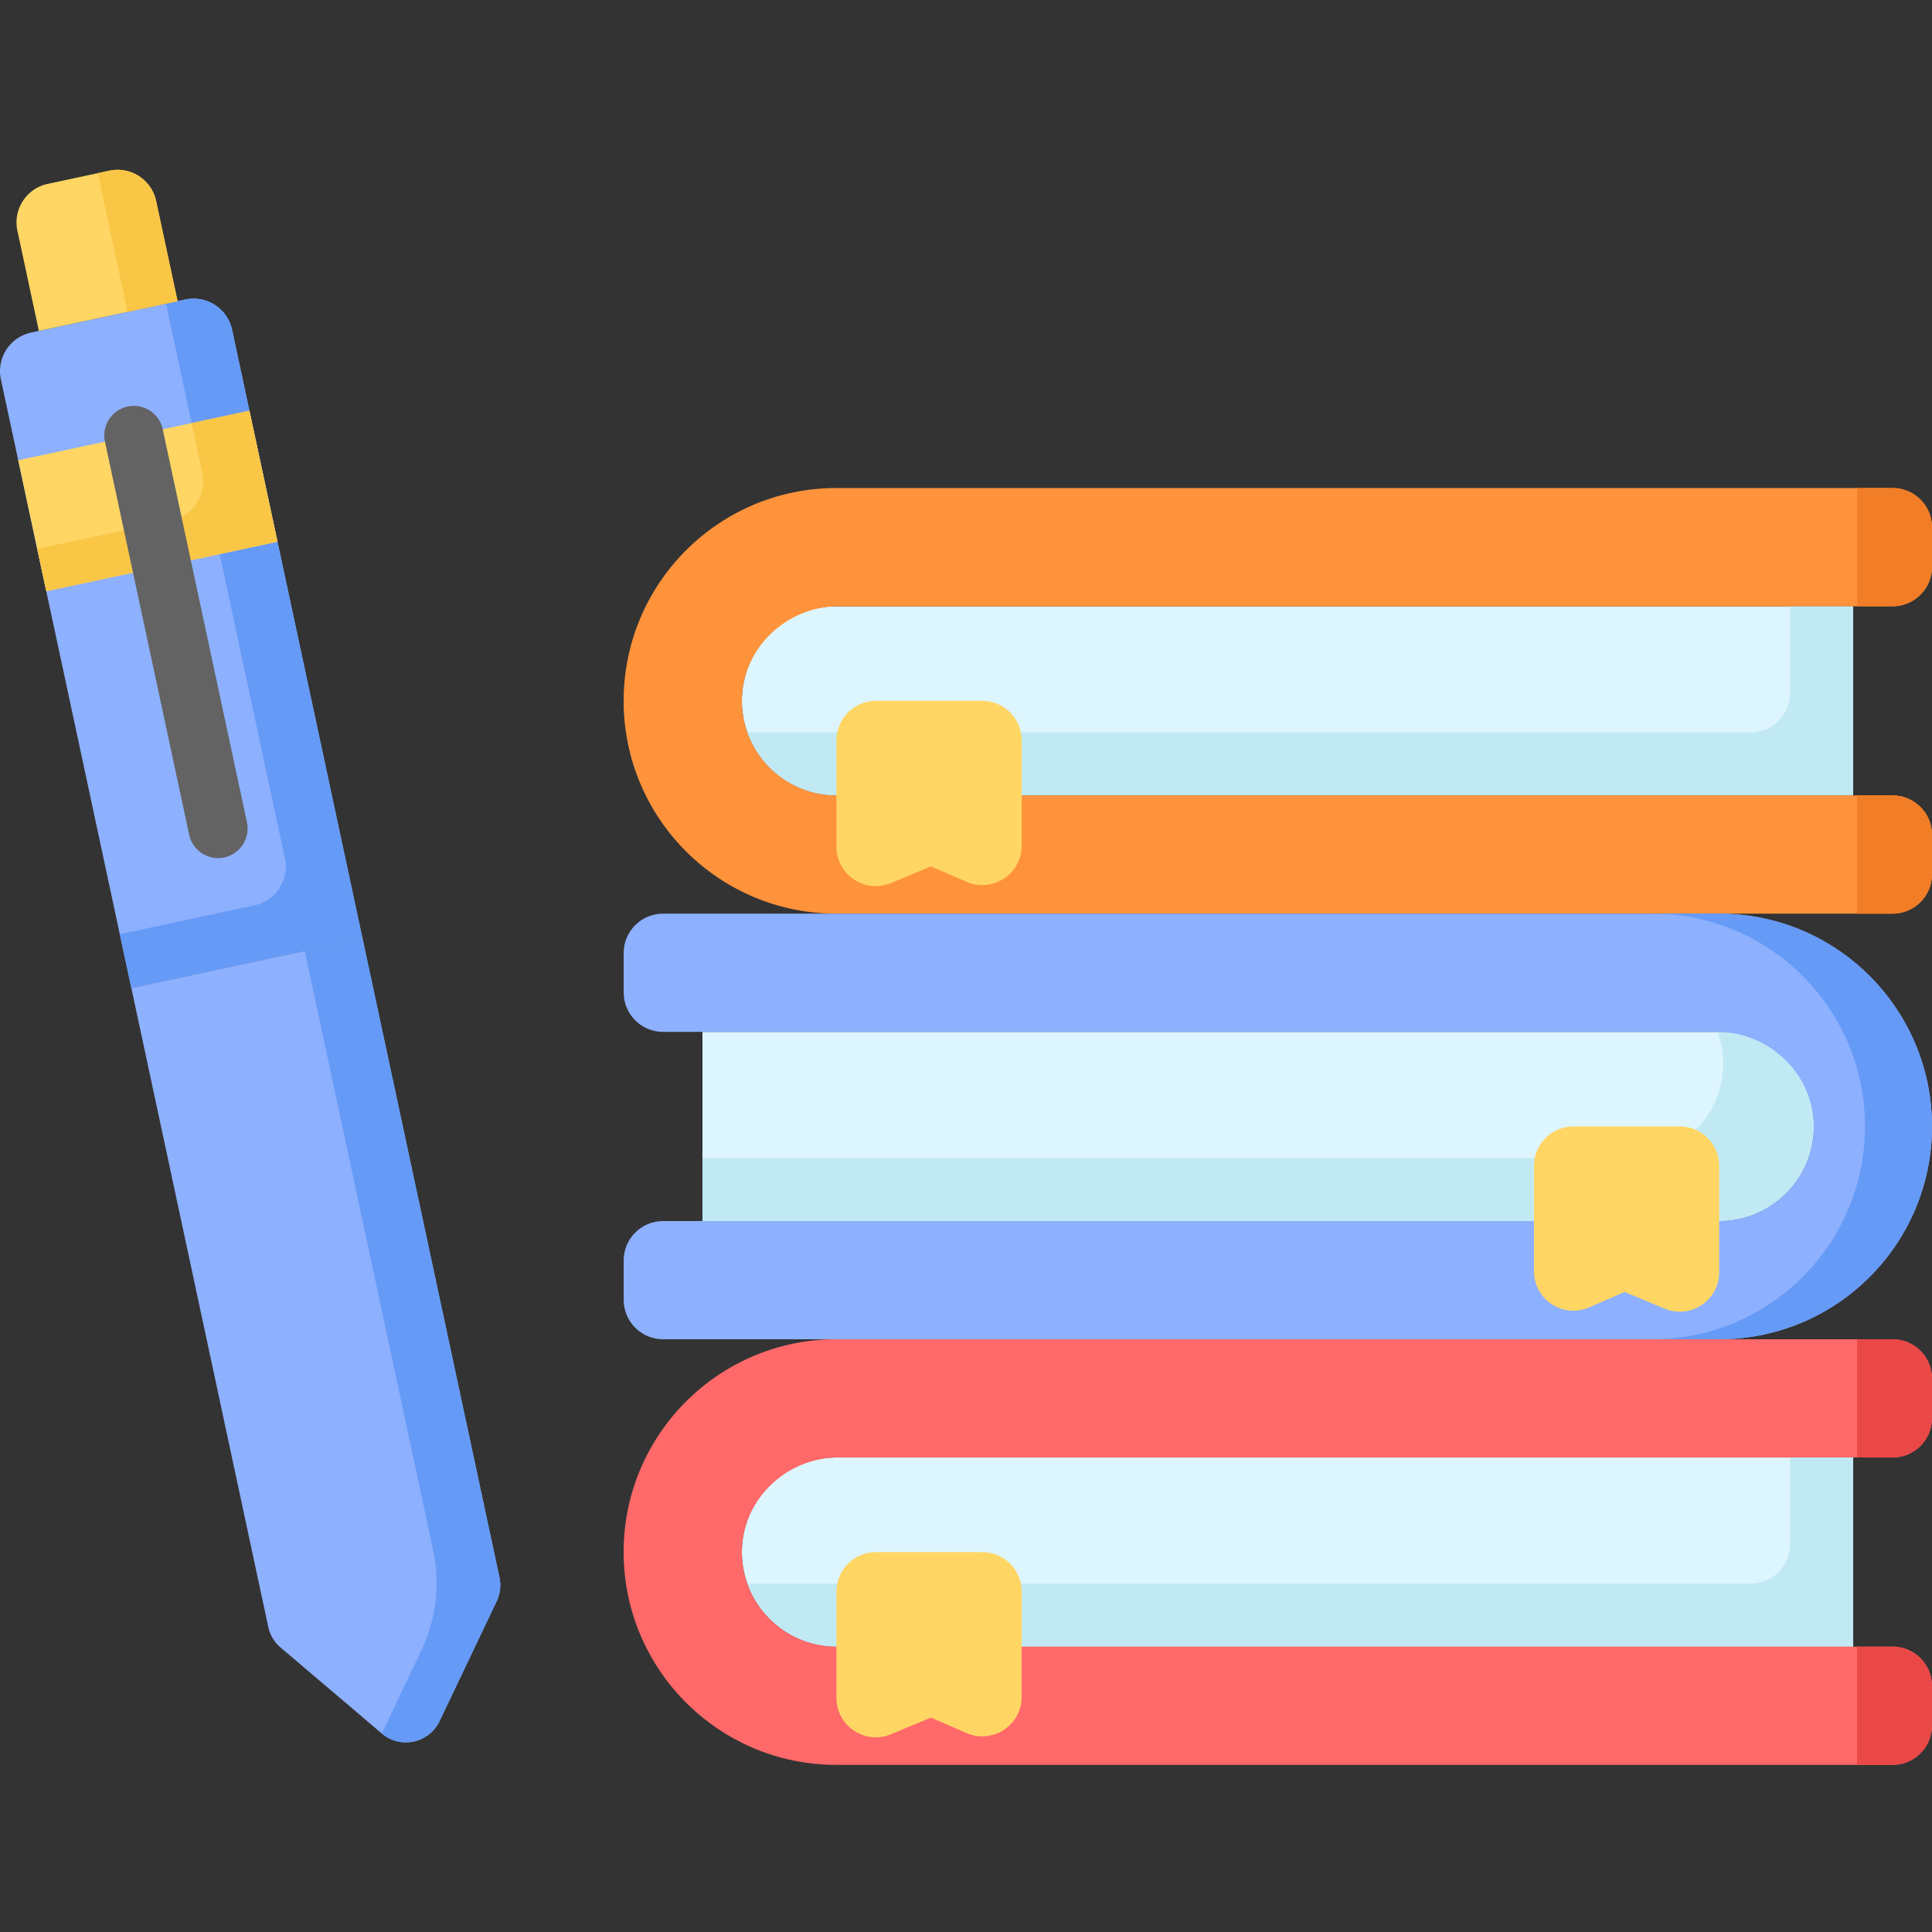 <svg xmlns="http://www.w3.org/2000/svg" xmlns:xlink="http://www.w3.org/1999/xlink" height="682.667" viewBox="0 -45 512 512" width="682.667"><rect x="0" y="-45" width="512" height="512" fill="#333333" stroke="none"/><path d="M221.668 391.375c-13.82 0-25.066-11.242-25.066-25.062s11.246-25.066 25.066-25.066h269.445v50.13zm0 0" fill="#ddf5ff"/><use xlink:href="#B" fill="#c1e9f4"/><path d="M221.668 391.375c-13.676 0-24.828-11.012-25.062-24.633-.234-14.02 11.61-25.496 25.633-25.496h279.316c5.77 0 10.445-4.676 10.445-10.44V320.36c0-5.77-4.676-10.445-10.445-10.445H221.668c-31.145 0-56.395 25.25-56.395 56.395s25.25 56.398 56.395 56.398h279.887A10.45 10.45 0 0 0 512 412.262v-10.445c0-5.766-4.676-10.44-10.445-10.44zm0 0" fill="#ff6969"/><g fill="#ea4747"><path d="M492.156 309.918v31.328h9.398c5.77 0 10.445-4.676 10.445-10.44V320.36c0-5.77-4.676-10.445-10.445-10.445h-9.398zm0 0"/><use xlink:href="#C"/></g><path d="M221.668 376.754v28.2c0 7.453 7.582 12.508 14.46 9.64l10.602-4.418 9.414 4.1c6.898 3 14.61-2.055 14.61-9.578v-27.934c0-5.766-4.676-10.44-10.445-10.44h-28.2c-5.766 0-10.44 4.676-10.44 10.44zm0 0" fill="#ffd664"/><path d="M221.668 165.797c-13.82 0-25.066-11.246-25.066-25.066s11.246-25.066 25.066-25.066h269.445v50.13H221.668zm0 0" fill="#ddf5ff"/><use xlink:href="#B" y="-225.582" fill="#c1e9f4"/><path d="M221.668 165.797c-13.676 0-24.828-11.012-25.062-24.637-.234-14.02 11.61-25.492 25.633-25.492h279.316A10.45 10.45 0 0 0 512 105.223V94.777c0-5.766-4.676-10.44-10.445-10.44H221.668c-31.145 0-56.395 25.246-56.395 56.395s25.25 56.395 56.395 56.395h279.887c5.77 0 10.445-4.676 10.445-10.445v-10.445c0-5.766-4.676-10.44-10.445-10.44H221.668zm0 0" fill="#ff933b"/><g fill="#f27d27"><path d="M492.156 84.336v31.332h9.398A10.45 10.45 0 0 0 512 105.223V94.777c0-5.766-4.676-10.44-10.445-10.44zm0 0"/><use xlink:href="#C" y="-225.582"/></g><path d="M221.668 151.176v28.195c0 7.453 7.582 12.508 14.46 9.64l10.602-4.418 9.414 4.094c6.898 2.996 14.61-2.06 14.61-9.578v-27.934c0-5.77-4.676-10.445-10.445-10.445h-28.2c-5.766 0-10.44 4.676-10.44 10.445zm0 0" fill="#ffd664"/><path d="M455.605 278.586c13.82 0 25.066-11.246 25.066-25.066s-11.246-25.062-25.066-25.062H186.16v50.13zm0 0" fill="#ddf5ff"/><path d="M455.605 228.457h-.395a24.88 24.88 0 0 1 1.438 8.355c0 13.82-11.242 25.063-25.062 25.063H186.16v16.71h269.445c13.82 0 25.066-11.242 25.066-25.066s-11.246-25.062-25.066-25.062zm0 0" fill="#c1e9f4"/><path d="M455.605 278.586c13.676 0 24.828-11.012 25.063-24.633.234-14.023-11.61-25.496-25.633-25.496h-279.32c-5.766 0-10.44-4.676-10.44-10.445v-10.445c0-5.766 4.676-10.44 10.44-10.44h279.89c31.145 0 56.395 25.25 56.395 56.395s-25.25 56.395-56.395 56.395h-279.89c-5.766 0-10.44-4.676-10.44-10.445v-10.44c0-5.77 4.676-10.445 10.44-10.445h279.89zm0 0" fill="#8db0ff"/><path d="M455.605 197.125h-17.754c31.145 0 56.395 25.25 56.395 56.395s-25.25 56.395-56.395 56.395h17.754c31.145 0 56.395-25.246 56.395-56.395s-25.25-56.395-56.395-56.395zm0 0" fill="#669af7"/><path d="M455.605 263.965v28.2c0 7.45-7.582 12.504-14.46 9.637l-10.602-4.418-9.414 4.094c-6.898 3-14.61-2.055-14.61-9.578v-27.934c0-5.77 4.676-10.445 10.445-10.445h28.2c5.766 0 10.44 4.676 10.44 10.445zm0 0" fill="#ffd664"/><path d="M96.082 203.738l-61.27 13.133L.234 55.523a10.44 10.44 0 0 1 8.023-12.398l40.848-8.754c5.637-1.21 11.19 2.383 12.398 8.02zm0 0" fill="#8db0ff"/><path d="M44 35.465l31.512 147.047c1.21 5.64-2.383 11.19-8.023 12.402L31.75 202.57l3.063 14.297 61.27-13.13L61.504 42.39c-1.207-5.637-6.762-9.23-12.398-8.02zm0 0" fill="#669af7"/><path d="M131.62 379.352l-15.133 31.762c-2.79 5.855-10.367 7.48-15.312 3.28L74.36 391.62c-1.664-1.4-2.81-3.328-3.266-5.46l-36.28-169.293 61.27-13.13 36.28 169.293a9.88 9.88 0 0 1-.742 6.32zm0 0" fill="#8db0ff"/><path d="M80.766 207.02l34.004 158.687c1.934 9.008.832 18.402-3.133 26.72l-10.46 21.97c4.945 4.195 12.523 2.574 15.313-3.285l15.133-31.762c.938-1.965 1.2-4.187.742-6.316l-36.28-169.293zm0 0" fill="#669af7"/><path d="M47.063 34.81L10.3 42.684 4.61 16.137C3.402 10.496 6.992 4.94 12.633 3.734l16.34-3.5a10.44 10.44 0 0 1 12.398 8.023zm0 0" fill="#ffd664"/><path d="M25.906.89l7.88 36.762 13.277-2.844-5.69-26.55C40.164 2.617 34.61-.977 28.973.234zm0 0" fill="#f9c646"/><path d="M4.824 76.97l61.27-13.13 7.44 34.72-61.273 13.13zm0 0" fill="#ffd664"/><path d="M50.78 67.12l2.848 13.273c1.207 5.64-2.387 11.19-8.023 12.402l-35.742 7.66 2.406 11.23 61.273-13.13-7.44-34.723zm0 0" fill="#f9c646"/><path d="M57.777 182.395c-3.613 0-6.86-2.516-7.648-6.19L27.81 72.043c-.9-4.23 1.785-8.395 6.016-9.297 4.227-.918 8.395 1.785 9.3 6.016l22.32 104.16a7.84 7.84 0 0 1-6.016 9.301 7.97 7.97 0 0 1-1.652.172zm0 0" fill="#636363"/><defs ><path id="B" d="M474.402 341.246v22.977c0 5.77-4.676 10.445-10.44 10.445H198.043c3.445 9.723 12.734 16.71 23.625 16.71h269.445v-50.13h-16.71zm0 0"/><path id="C" d="M492.156 422.707h9.398c5.77 0 10.445-4.676 10.445-10.445v-10.44c0-5.77-4.676-10.445-10.445-10.445h-9.398zm0 0"/></defs></svg>